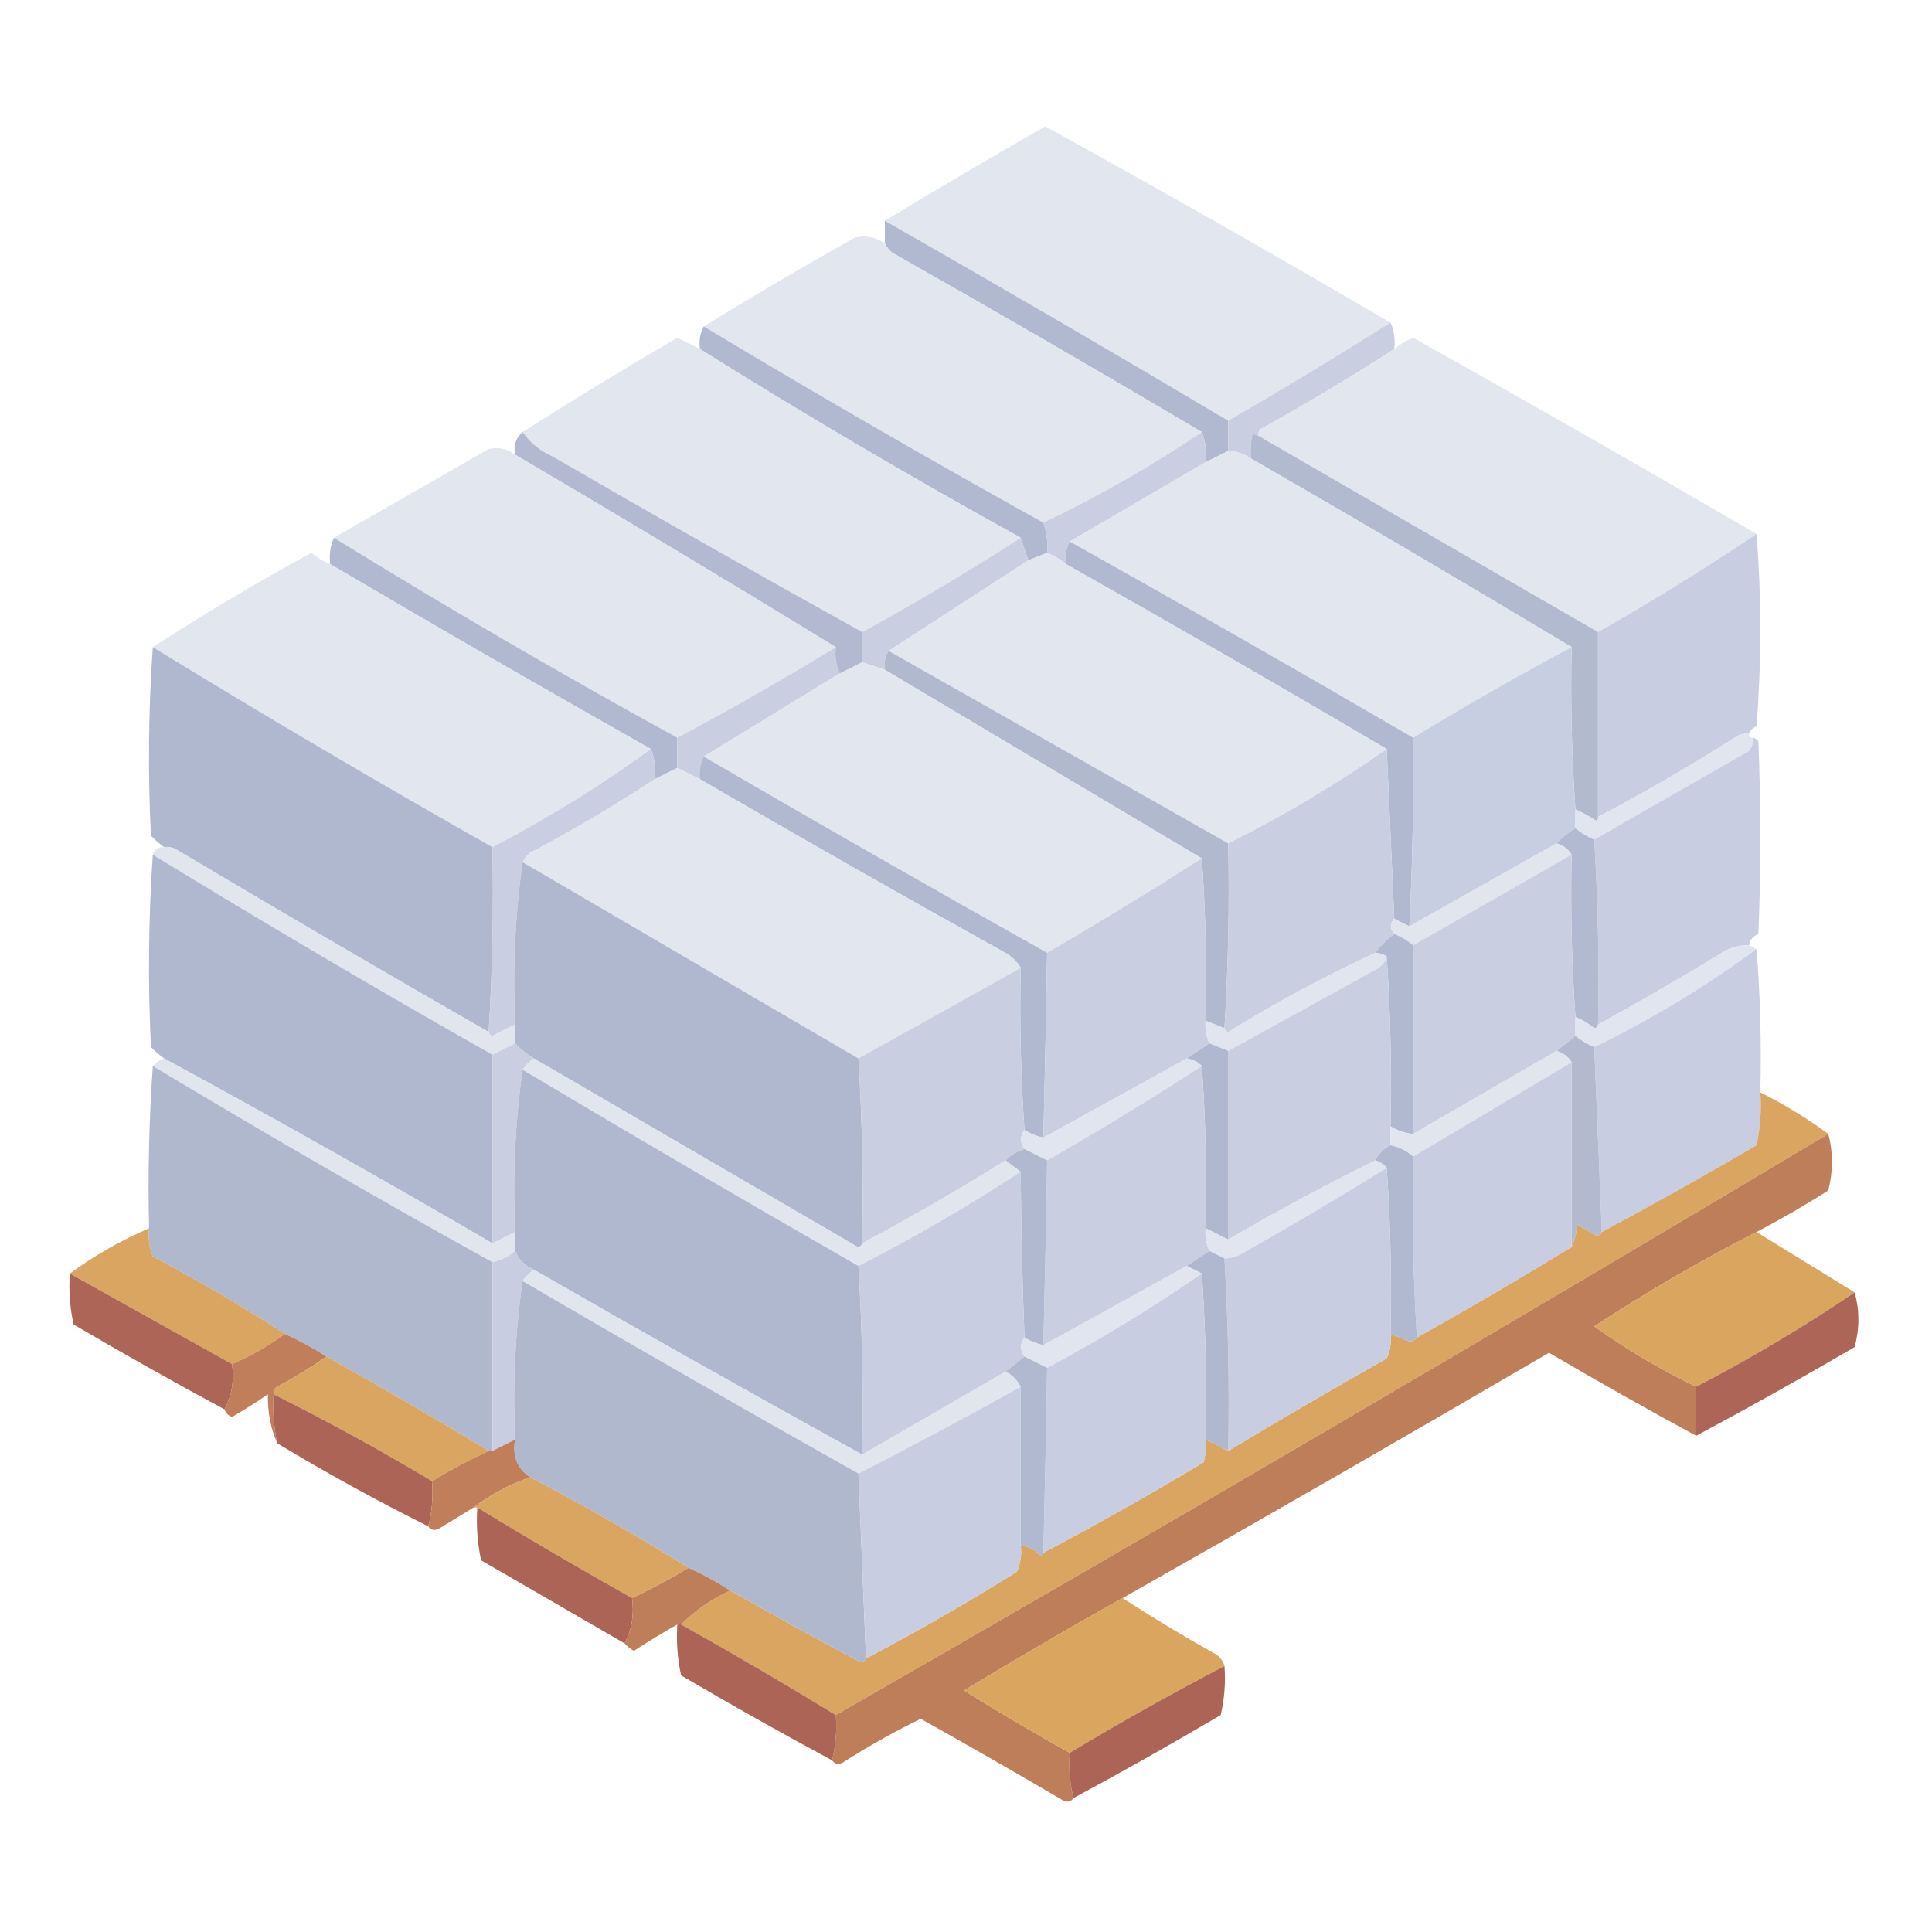 <svg xmlns="http://www.w3.org/2000/svg" xmlns:xlink="http://www.w3.org/1999/xlink" width="512px" height="512px" style="shape-rendering:geometricPrecision; text-rendering:geometricPrecision; image-rendering:optimizeQuality; fill-rule:evenodd; clip-rule:evenodd"><g><path style="opacity:1" fill="#e2e6ef" d="M 368.5,85.5 C 354.369,94.403 340.035,103.07 325.5,111.5C 295.331,93.581 264.997,75.914 234.5,58.5C 248.507,50.014 262.674,41.681 277,33.5C 307.79,50.474 338.29,67.807 368.5,85.5 Z"></path></g><g><path style="opacity:0.999" fill="#b1b9d0" d="M 234.5,58.5 C 264.997,75.914 295.331,93.581 325.5,111.5C 325.5,114.167 325.5,116.833 325.5,119.5C 323.5,120.5 321.5,121.5 319.5,122.5C 319.806,119.615 319.473,116.948 318.5,114.5C 291.393,98.441 264.06,82.608 236.5,67C 235.619,66.292 234.953,65.458 234.5,64.5C 234.5,62.5 234.5,60.5 234.5,58.5 Z"></path></g><g><path style="opacity:1" fill="#e2e6ef" d="M 234.5,64.5 C 234.953,65.458 235.619,66.292 236.5,67C 264.06,82.608 291.393,98.441 318.5,114.5C 305.116,123.527 291.116,131.527 276.5,138.5C 246.138,121.657 216.138,104.323 186.5,86.5C 199.606,78.441 212.939,70.608 226.5,63C 229.438,62.288 232.104,62.788 234.5,64.5 Z"></path></g><g><path style="opacity:1" fill="#b1b9d0" d="M 186.5,86.5 C 216.138,104.323 246.138,121.657 276.5,138.5C 277.388,141.054 277.721,143.721 277.5,146.5C 275.833,147.167 274.167,147.833 272.5,148.5C 271.833,146.5 271.167,144.5 270.5,142.5C 241.637,126.575 213.304,109.908 185.5,92.5C 185.205,90.265 185.539,88.265 186.5,86.5 Z"></path></g><g><path style="opacity:1" fill="#c9cee1" d="M 368.5,85.5 C 369.468,87.607 369.802,89.941 369.5,92.5C 358.135,99.836 346.468,106.836 334.5,113.5C 333.702,113.957 333.369,114.624 333.5,115.5C 332.883,115.389 332.383,115.056 332,114.5C 331.503,116.81 331.337,119.143 331.5,121.5C 329.703,120.27 327.703,119.604 325.5,119.5C 325.5,116.833 325.5,114.167 325.5,111.5C 340.035,103.07 354.369,94.403 368.5,85.5 Z"></path></g><g><path style="opacity:1" fill="#e2e6ef" d="M 185.5,92.5 C 213.304,109.908 241.637,126.575 270.5,142.5C 256.866,151.322 242.866,159.656 228.5,167.5C 201.059,152.277 173.726,136.777 146.5,121C 143.141,119.513 140.475,117.346 138.5,114.5C 151.936,105.941 165.603,97.608 179.5,89.5C 181.527,90.513 183.527,91.513 185.5,92.5 Z"></path></g><g><path style="opacity:1" fill="#e2e6ef" d="M 465.5,141.5 C 451.871,150.654 437.871,159.32 423.5,167.5C 393.527,150.178 363.527,132.845 333.5,115.5C 333.369,114.624 333.702,113.957 334.5,113.5C 346.468,106.836 358.135,99.836 369.5,92.5C 370.973,91.26 372.64,90.26 374.5,89.5C 405.059,106.608 435.392,123.941 465.5,141.5 Z"></path></g><g><path style="opacity:1" fill="#c9cee2" d="M 318.5,114.5 C 319.473,116.948 319.806,119.615 319.5,122.5C 307.5,129.5 295.5,136.5 283.5,143.5C 282.539,145.265 282.205,147.265 282.5,149.5C 280.999,148.248 279.332,147.248 277.5,146.5C 277.721,143.721 277.388,141.054 276.5,138.5C 291.116,131.527 305.116,123.527 318.5,114.5 Z"></path></g><g><path style="opacity:1" fill="#b2bad0" d="M 333.5,115.5 C 363.527,132.845 393.527,150.178 423.5,167.5C 423.5,183.833 423.5,200.167 423.5,216.5C 423.565,216.938 423.399,217.272 423,217.5C 421.22,216.361 419.386,215.361 417.5,214.5C 416.518,200.245 416.184,185.912 416.5,171.5C 388.367,154.596 360.033,137.929 331.5,121.5C 331.337,119.143 331.503,116.81 332,114.5C 332.383,115.056 332.883,115.389 333.5,115.5 Z"></path></g><g><path style="opacity:0.993" fill="#b2b9d0" d="M 138.5,114.5 C 140.475,117.346 143.141,119.513 146.5,121C 173.726,136.777 201.059,152.277 228.5,167.5C 228.5,170.167 228.5,172.833 228.5,175.5C 226.517,176.471 224.517,177.471 222.5,178.5C 221.532,176.393 221.198,174.059 221.5,171.5C 193.332,154.248 164.999,137.248 136.5,120.5C 136.054,117.99 136.72,115.99 138.5,114.5 Z"></path></g><g><path style="opacity:1" fill="#e2e6ef" d="M 136.5,120.5 C 164.999,137.248 193.332,154.248 221.5,171.5C 207.757,179.9 193.757,187.9 179.5,195.5C 148.667,178.587 118.334,160.921 88.5,142.5C 102.139,134.678 115.806,126.845 129.5,119C 132.065,118.391 134.399,118.891 136.5,120.5 Z"></path></g><g><path style="opacity:1" fill="#e2e6ef" d="M 325.5,119.5 C 327.703,119.604 329.703,120.27 331.5,121.5C 360.033,137.929 388.367,154.596 416.5,171.5C 402.26,179.072 388.26,187.072 374.5,195.5C 344.365,177.929 314.031,160.596 283.5,143.5C 295.5,136.5 307.5,129.5 319.5,122.5C 321.5,121.5 323.5,120.5 325.5,119.5 Z"></path></g><g><path style="opacity:0.996" fill="#b1b9d0" d="M 88.5,142.5 C 118.334,160.921 148.667,178.587 179.5,195.5C 179.5,198.167 179.5,200.833 179.5,203.5C 177.483,204.529 175.483,205.529 173.5,206.5C 173.806,203.615 173.473,200.948 172.5,198.5C 143.968,182.404 115.635,166.071 87.5,149.5C 87.198,146.941 87.532,144.607 88.5,142.5 Z"></path></g><g><path style="opacity:1" fill="#c8cde1" d="M 465.5,141.5 C 466.827,158.338 466.827,175.338 465.5,192.5C 464.478,192.855 463.811,193.522 463.5,194.5C 462.448,194.351 461.448,194.517 460.5,195C 448.439,202.695 436.106,209.862 423.5,216.5C 423.5,200.167 423.5,183.833 423.5,167.5C 437.871,159.32 451.871,150.654 465.5,141.5 Z"></path></g><g><path style="opacity:1" fill="#c9cee1" d="M 270.5,142.5 C 271.167,144.5 271.833,146.5 272.5,148.5C 260.167,156.5 247.833,164.5 235.5,172.5C 234.549,173.919 234.216,175.585 234.5,177.5C 232.5,176.833 230.5,176.167 228.5,175.5C 228.5,172.833 228.5,170.167 228.5,167.5C 242.866,159.656 256.866,151.322 270.5,142.5 Z"></path></g><g><path style="opacity:1" fill="#b1b9d0" d="M 283.5,143.5 C 314.031,160.596 344.365,177.929 374.5,195.5C 374.666,212.181 374.333,228.848 373.5,245.5C 372.167,244.833 370.833,244.167 369.5,243.5C 368.848,228.402 368.182,213.402 367.5,198.5C 339.33,181.914 310.997,165.581 282.5,149.5C 282.205,147.265 282.539,145.265 283.5,143.5 Z"></path></g><g><path style="opacity:1" fill="#e2e6ef" d="M 277.5,146.5 C 279.332,147.248 280.999,148.248 282.5,149.5C 310.997,165.581 339.33,181.914 367.5,198.5C 354.26,207.8 340.26,216.133 325.5,223.5C 295.473,206.488 265.473,189.488 235.5,172.5C 247.833,164.5 260.167,156.5 272.5,148.5C 274.167,147.833 275.833,147.167 277.5,146.5 Z"></path></g><g><path style="opacity:1" fill="#e2e6ef" d="M 87.5,149.5 C 115.635,166.071 143.968,182.404 172.5,198.5C 159.271,208.13 145.271,216.796 130.5,224.5C 100.135,207.323 70.135,189.656 40.5,171.5C 54.106,162.689 68.106,154.356 82.5,146.5C 84.029,147.763 85.695,148.763 87.5,149.5 Z"></path></g><g><path style="opacity:1" fill="#b0b8cf" d="M 40.5,171.5 C 70.135,189.656 100.135,207.323 130.5,224.5C 130.83,241.009 130.496,257.342 129.5,273.5C 101.721,257.56 74.054,241.394 46.5,225C 45.552,224.517 44.552,224.351 43.5,224.5C 42.312,223.636 41.145,222.636 40,221.5C 39.172,204.662 39.338,187.995 40.5,171.5 Z"></path></g><g><path style="opacity:1" fill="#c9cee1" d="M 221.5,171.5 C 221.198,174.059 221.532,176.393 222.5,178.5C 210.5,185.833 198.5,193.167 186.5,200.5C 185.539,202.265 185.205,204.265 185.5,206.5C 183.5,205.5 181.5,204.5 179.5,203.5C 179.5,200.833 179.5,198.167 179.5,195.5C 193.757,187.9 207.757,179.9 221.5,171.5 Z"></path></g><g><path style="opacity:1" fill="#b1b9cf" d="M 235.5,172.5 C 265.473,189.488 295.473,206.488 325.5,223.5C 325.83,240.009 325.496,256.342 324.5,272.5C 322.833,271.833 321.167,271.167 319.5,270.5C 319.829,255.99 319.496,241.657 318.5,227.5C 290.5,210.833 262.5,194.167 234.5,177.5C 234.216,175.585 234.549,173.919 235.5,172.5 Z"></path></g><g><path style="opacity:1" fill="#c8cee1" d="M 416.5,171.5 C 416.184,185.912 416.518,200.245 417.5,214.5C 417.5,216.167 417.5,217.833 417.5,219.5C 415.611,220.604 413.945,221.937 412.5,223.5C 399.5,230.833 386.5,238.167 373.5,245.5C 374.333,228.848 374.666,212.181 374.5,195.5C 388.26,187.072 402.26,179.072 416.5,171.5 Z"></path></g><g><path style="opacity:1" fill="#e2e6ef" d="M 228.5,175.5 C 230.5,176.167 232.5,176.833 234.5,177.5C 262.5,194.167 290.5,210.833 318.5,227.5C 305.036,236.07 291.369,244.403 277.5,252.5C 247.004,235.42 216.671,218.086 186.5,200.5C 198.5,193.167 210.5,185.833 222.5,178.5C 224.517,177.471 226.517,176.471 228.5,175.5 Z"></path></g><g><path style="opacity:1" fill="#e1e5ef" d="M 463.5,194.5 C 463.5,195.167 463.833,195.5 464.5,195.5C 464.67,196.822 464.337,197.989 463.5,199C 449.779,206.857 436.112,214.69 422.5,222.5C 420.668,221.752 419.001,220.752 417.5,219.5C 417.5,217.833 417.5,216.167 417.5,214.5C 419.386,215.361 421.22,216.361 423,217.5C 423.399,217.272 423.565,216.938 423.5,216.5C 436.106,209.862 448.439,202.695 460.5,195C 461.448,194.517 462.448,194.351 463.5,194.5 Z"></path></g><g><path style="opacity:1" fill="#c8cde1" d="M 464.5,195.5 C 465.117,195.611 465.617,195.944 466,196.5C 466.667,213.5 466.667,230.5 466,247.5C 464.583,248.078 463.75,249.078 463.5,250.5C 460.575,250.46 457.909,251.293 455.5,253C 444.942,259.443 434.275,265.609 423.5,271.5C 423.818,255.089 423.484,238.756 422.5,222.5C 436.112,214.69 449.779,206.857 463.5,199C 464.337,197.989 464.67,196.822 464.5,195.5 Z"></path></g><g><path style="opacity:1" fill="#c9cee2" d="M 172.5,198.5 C 173.473,200.948 173.806,203.615 173.5,206.5C 162.893,213.478 151.893,219.978 140.5,226C 139.619,226.708 138.953,227.542 138.5,228.5C 136.517,242.461 135.85,256.794 136.5,271.5C 134.534,272.441 132.534,273.441 130.5,274.5C 129.893,274.376 129.56,274.043 129.5,273.5C 130.496,257.342 130.83,241.009 130.5,224.5C 145.271,216.796 159.271,208.13 172.5,198.5 Z"></path></g><g><path style="opacity:1" fill="#b1b9d0" d="M 186.5,200.5 C 216.671,218.086 247.004,235.42 277.5,252.5C 277.244,268.835 276.91,285.169 276.5,301.5C 274.716,301.107 273.05,300.441 271.5,299.5C 270.518,285.245 270.184,270.912 270.5,256.5C 269.358,254.567 267.692,253.067 265.5,252C 238.643,237.074 211.977,221.908 185.5,206.5C 185.205,204.265 185.539,202.265 186.5,200.5 Z"></path></g><g><path style="opacity:1" fill="#c9cee1" d="M 367.5,198.5 C 368.182,213.402 368.848,228.402 369.5,243.5C 368.314,244.705 368.314,246.039 369.5,247.5C 367.563,248.954 365.897,250.621 364.5,252.5C 351.119,258.692 338.119,265.692 325.5,273.5C 324.893,273.376 324.56,273.043 324.5,272.5C 325.496,256.342 325.83,240.009 325.5,223.5C 340.26,216.133 354.26,207.8 367.5,198.5 Z"></path></g><g><path style="opacity:1" fill="#e2e6ef" d="M 179.5,203.5 C 181.5,204.5 183.5,205.5 185.5,206.5C 211.977,221.908 238.643,237.074 265.5,252C 267.692,253.067 269.358,254.567 270.5,256.5C 256.167,264.5 241.833,272.5 227.5,280.5C 197.833,263.167 168.167,245.833 138.5,228.5C 138.953,227.542 139.619,226.708 140.5,226C 151.893,219.978 162.893,213.478 173.5,206.5C 175.483,205.529 177.483,204.529 179.5,203.5 Z"></path></g><g><path style="opacity:1" fill="#b2bad1" d="M 417.5,219.5 C 419.001,220.752 420.668,221.752 422.5,222.5C 423.484,238.756 423.818,255.089 423.5,271.5C 423.44,272.043 423.107,272.376 422.5,272.5C 420.971,271.237 419.305,270.237 417.5,269.5C 416.518,255.245 416.184,240.912 416.5,226.5C 415.564,225.026 414.23,224.026 412.5,223.5C 413.945,221.937 415.611,220.604 417.5,219.5 Z"></path></g><g><path style="opacity:1" fill="#e1e5ee" d="M 412.5,223.5 C 414.23,224.026 415.564,225.026 416.5,226.5C 402.527,234.488 388.527,242.488 374.5,250.5C 373.035,249.263 371.368,248.263 369.5,247.5C 368.314,246.039 368.314,244.705 369.5,243.5C 370.833,244.167 372.167,244.833 373.5,245.5C 386.5,238.167 399.5,230.833 412.5,223.5 Z"></path></g><g><path style="opacity:1" fill="#e0e5ee" d="M 43.5,224.5 C 44.552,224.351 45.552,224.517 46.5,225C 74.054,241.394 101.721,257.56 129.5,273.5C 129.56,274.043 129.893,274.376 130.5,274.5C 132.534,273.441 134.534,272.441 136.5,271.5C 136.5,273.167 136.5,274.833 136.5,276.5C 134.483,277.529 132.483,278.529 130.5,279.5C 100.163,262.334 70.163,244.668 40.5,226.5C 40.973,225.094 41.973,224.427 43.5,224.5 Z"></path></g><g><path style="opacity:1" fill="#b0b8cf" d="M 40.5,226.5 C 70.163,244.668 100.163,262.334 130.5,279.5C 130.5,296.167 130.5,312.833 130.5,329.5C 101.712,312.694 72.712,296.361 43.5,280.5C 42.312,279.636 41.145,278.636 40,277.5C 39.172,260.328 39.338,243.328 40.5,226.5 Z"></path></g><g><path style="opacity:1" fill="#c9cee1" d="M 416.5,226.5 C 416.184,240.912 416.518,255.245 417.5,269.5C 417.5,271.167 417.5,272.833 417.5,274.5C 415.809,275.864 414.142,277.197 412.5,278.5C 399.833,285.833 387.167,293.167 374.5,300.5C 374.5,283.833 374.5,267.167 374.5,250.5C 388.527,242.488 402.527,234.488 416.5,226.5 Z"></path></g><g><path style="opacity:1" fill="#b0b8cf" d="M 138.5,228.5 C 168.167,245.833 197.833,263.167 227.5,280.5C 228.484,296.756 228.818,313.089 228.5,329.5C 228.103,330.525 227.437,330.692 226.5,330C 198.139,313.488 169.806,296.988 141.5,280.5C 139.651,279.407 137.984,278.074 136.5,276.5C 136.5,274.833 136.5,273.167 136.5,271.5C 135.85,256.794 136.517,242.461 138.5,228.5 Z"></path></g><g><path style="opacity:1" fill="#c9cee1" d="M 318.5,227.5 C 319.496,241.657 319.829,255.99 319.5,270.5C 319.325,272.621 319.659,274.621 320.5,276.5C 318.463,277.846 316.463,279.18 314.5,280.5C 301.806,287.512 289.14,294.512 276.5,301.5C 276.91,285.169 277.244,268.835 277.5,252.5C 291.369,244.403 305.036,236.07 318.5,227.5 Z"></path></g><g><path style="opacity:1" fill="#b1b9d0" d="M 369.5,247.5 C 371.368,248.263 373.035,249.263 374.5,250.5C 374.5,267.167 374.5,283.833 374.5,300.5C 372.315,300.296 370.315,299.63 368.5,298.5C 368.829,283.324 368.496,268.324 367.5,253.5C 366.609,252.89 365.609,252.557 364.5,252.5C 365.897,250.621 367.563,248.954 369.5,247.5 Z"></path></g><g><path style="opacity:1" fill="#e1e5ef" d="M 463.5,250.5 C 464.167,250.833 464.833,251.167 465.5,251.5C 452.069,261.394 437.736,270.061 422.5,277.5C 420.632,276.737 418.965,275.737 417.5,274.5C 417.5,272.833 417.5,271.167 417.5,269.5C 419.305,270.237 420.971,271.237 422.5,272.5C 423.107,272.376 423.44,272.043 423.5,271.5C 434.275,265.609 444.942,259.443 455.5,253C 457.909,251.293 460.575,250.46 463.5,250.5 Z"></path></g><g><path style="opacity:1" fill="#e1e5ef" d="M 364.5,252.5 C 365.609,252.557 366.609,252.89 367.5,253.5C 367.063,255.074 366.063,256.241 364.5,257C 351.446,264.191 338.446,271.358 325.5,278.5C 323.833,277.833 322.167,277.167 320.5,276.5C 319.659,274.621 319.325,272.621 319.5,270.5C 321.167,271.167 322.833,271.833 324.5,272.5C 324.56,273.043 324.893,273.376 325.5,273.5C 338.119,265.692 351.119,258.692 364.5,252.5 Z"></path></g><g><path style="opacity:1" fill="#c8cde1" d="M 465.5,251.5 C 466.495,263.989 466.829,276.656 466.5,289.5C 466.827,294.214 466.493,298.88 465.5,303.5C 451.968,311.432 438.301,319.099 424.5,326.5C 423.82,310.265 423.153,293.931 422.5,277.5C 437.736,270.061 452.069,261.394 465.5,251.5 Z"></path></g><g><path style="opacity:1" fill="#c9cee1" d="M 367.5,253.5 C 368.496,268.324 368.829,283.324 368.5,298.5C 368.5,300.167 368.5,301.833 368.5,303.5C 366.703,304.393 365.37,305.726 364.5,307.5C 351.292,314.024 338.292,321.024 325.5,328.5C 325.5,311.833 325.5,295.167 325.5,278.5C 338.446,271.358 351.446,264.191 364.5,257C 366.063,256.241 367.063,255.074 367.5,253.5 Z"></path></g><g><path style="opacity:1" fill="#c9cee1" d="M 270.5,256.5 C 270.184,270.912 270.518,285.245 271.5,299.5C 270.28,301.05 270.28,302.716 271.5,304.5C 269.566,305.11 267.899,306.11 266.5,307.5C 254.075,315.26 241.408,322.594 228.5,329.5C 228.818,313.089 228.484,296.756 227.5,280.5C 241.833,272.5 256.167,264.5 270.5,256.5 Z"></path></g><g><path style="opacity:1" fill="#b3bad0" d="M 417.5,274.5 C 418.965,275.737 420.632,276.737 422.5,277.5C 423.153,293.931 423.82,310.265 424.5,326.5C 424.265,327.097 423.765,327.43 423,327.5C 421.343,326.516 419.677,325.516 418,324.5C 417.809,326.708 417.309,328.708 416.5,330.5C 416.5,314.167 416.5,297.833 416.5,281.5C 415.564,280.026 414.23,279.026 412.5,278.5C 414.142,277.197 415.809,275.864 417.5,274.5 Z"></path></g><g><path style="opacity:1" fill="#b0b8cf" d="M 320.5,276.5 C 322.167,277.167 323.833,277.833 325.5,278.5C 325.5,295.167 325.5,311.833 325.5,328.5C 323.5,327.5 321.5,326.5 319.5,325.5C 319.829,310.99 319.496,296.657 318.5,282.5C 317.395,281.4 316.062,280.733 314.5,280.5C 316.463,279.18 318.463,277.846 320.5,276.5 Z"></path></g><g><path style="opacity:1" fill="#c9cee1" d="M 136.5,276.5 C 137.984,278.074 139.651,279.407 141.5,280.5C 140.306,281.272 139.306,282.272 138.5,283.5C 136.517,297.461 135.85,311.794 136.5,326.5C 134.5,327.5 132.5,328.5 130.5,329.5C 130.5,312.833 130.5,296.167 130.5,279.5C 132.483,278.529 134.483,277.529 136.5,276.5 Z"></path></g><g><path style="opacity:1" fill="#e1e5ee" d="M 412.5,278.5 C 414.23,279.026 415.564,280.026 416.5,281.5C 402.5,289.833 388.5,298.167 374.5,306.5C 372.784,304.975 370.784,303.975 368.5,303.5C 368.5,301.833 368.5,300.167 368.5,298.5C 370.315,299.63 372.315,300.296 374.5,300.5C 387.167,293.167 399.833,285.833 412.5,278.5 Z"></path></g><g><path style="opacity:1" fill="#e0e5ee" d="M 43.5,280.5 C 72.712,296.361 101.712,312.694 130.5,329.5C 132.5,328.5 134.5,327.5 136.5,326.5C 136.5,328.167 136.5,329.833 136.5,331.5C 134.784,333.025 132.784,334.025 130.5,334.5C 100.165,317.669 70.165,300.335 40.5,282.5C 41.291,281.599 42.291,280.932 43.5,280.5 Z"></path></g><g><path style="opacity:1" fill="#e1e5ef" d="M 314.5,280.5 C 316.062,280.733 317.395,281.4 318.5,282.5C 305.119,291.196 291.453,299.529 277.5,307.5C 275.5,306.5 273.5,305.5 271.5,304.5C 270.28,302.716 270.28,301.05 271.5,299.5C 273.05,300.441 274.716,301.107 276.5,301.5C 289.14,294.512 301.806,287.512 314.5,280.5 Z"></path></g><g><path style="opacity:1" fill="#e1e5ee" d="M 141.5,280.5 C 169.806,296.988 198.139,313.488 226.5,330C 227.437,330.692 228.103,330.525 228.5,329.5C 241.408,322.594 254.075,315.26 266.5,307.5C 267.833,308.5 269.167,309.5 270.5,310.5C 256.666,319.587 242.333,327.921 227.5,335.5C 197.669,318.419 168.003,301.086 138.5,283.5C 139.306,282.272 140.306,281.272 141.5,280.5 Z"></path></g><g><path style="opacity:1" fill="#c9cde1" d="M 416.5,281.5 C 416.5,297.833 416.5,314.167 416.5,330.5C 403.006,338.749 389.339,346.749 375.5,354.5C 374.504,338.675 374.17,322.675 374.5,306.5C 388.5,298.167 402.5,289.833 416.5,281.5 Z"></path></g><g><path style="opacity:1" fill="#b0b8ce" d="M 40.5,282.5 C 70.165,300.335 100.165,317.669 130.5,334.5C 130.5,351.167 130.5,367.833 130.5,384.5C 130.167,384.5 129.833,384.5 129.5,384.5C 115.366,375.929 101.033,367.596 86.5,359.5C 82.966,357.234 79.3,355.234 75.5,353.5C 64.225,346.189 52.558,339.355 40.5,333C 39.565,330.619 39.232,328.119 39.5,325.5C 39.171,310.99 39.504,296.657 40.5,282.5 Z"></path></g><g><path style="opacity:1" fill="#b0b8cf" d="M 138.5,283.5 C 168.003,301.086 197.669,318.419 227.5,335.5C 228.485,352.089 228.818,368.756 228.5,385.5C 199.365,369.432 170.365,353.099 141.5,336.5C 139.089,335.483 137.422,333.816 136.5,331.5C 136.5,329.833 136.5,328.167 136.5,326.5C 135.85,311.794 136.517,297.461 138.5,283.5 Z"></path></g><g><path style="opacity:1" fill="#c9cee1" d="M 318.5,282.5 C 319.496,296.657 319.829,310.99 319.5,325.5C 319.325,327.621 319.659,329.621 320.5,331.5C 318.463,332.846 316.463,334.18 314.5,335.5C 301.816,342.528 289.15,349.528 276.5,356.5C 276.91,340.169 277.244,323.835 277.5,307.5C 291.453,299.529 305.119,291.196 318.5,282.5 Z"></path></g><g><path style="opacity:0.999" fill="#daa560" d="M 466.5,289.5 C 472.87,292.679 478.87,296.346 484.5,300.5C 397.334,352.587 309.667,403.92 221.5,454.5C 207.998,446.248 194.331,438.248 180.5,430.5C 184.206,426.796 188.54,423.796 193.5,421.5C 204.908,427.955 216.408,434.289 228,440.5C 228.765,440.43 229.265,440.097 229.5,439.5C 243.105,432.362 256.438,424.696 269.5,416.5C 270.474,414.257 270.808,411.924 270.5,409.5C 272.679,409.84 274.512,410.84 276,412.5C 276.399,412.272 276.565,411.938 276.5,411.5C 290.855,403.904 305.022,395.904 319,387.5C 319.495,385.527 319.662,383.527 319.5,381.5C 321.5,382.5 323.5,383.5 325.5,384.5C 339.353,376.161 353.353,367.995 367.5,360C 368.423,357.959 368.756,355.792 368.5,353.5C 370.156,354.146 371.823,354.813 373.5,355.5C 374.416,355.457 375.083,355.124 375.5,354.5C 389.339,346.749 403.006,338.749 416.5,330.5C 417.309,328.708 417.809,326.708 418,324.5C 419.677,325.516 421.343,326.516 423,327.5C 423.765,327.43 424.265,327.097 424.5,326.5C 438.301,319.099 451.968,311.432 465.5,303.5C 466.493,298.88 466.827,294.214 466.5,289.5 Z"></path></g><g><path style="opacity:1" fill="#bf7e5a" d="M 484.5,300.5 C 485.814,305.348 485.814,310.348 484.5,315.5C 478.303,319.431 471.969,323.098 465.5,326.5C 450.695,334.068 436.361,342.401 422.5,351.5C 431.06,357.612 440.06,362.945 449.5,367.5C 449.5,371.833 449.5,376.167 449.5,380.5C 436.763,373.607 423.763,366.274 410.5,358.5C 372.942,380.443 335.275,402.11 297.5,423.5C 283.363,431.403 269.363,439.569 255.5,448C 264.696,453.764 274.03,459.264 283.5,464.5C 283.183,468.702 283.517,472.702 284.5,476.5C 283.749,477.573 282.749,477.74 281.5,477C 269.065,469.7 256.565,462.533 244,455.5C 236.94,458.946 230.107,462.78 223.5,467C 222.251,467.74 221.251,467.573 220.5,466.5C 221.483,462.702 221.817,458.702 221.5,454.5C 309.667,403.92 397.334,352.587 484.5,300.5 Z"></path></g><g><path style="opacity:1" fill="#b1b9d0" d="M 368.5,303.5 C 370.784,303.975 372.784,304.975 374.5,306.5C 374.17,322.675 374.504,338.675 375.5,354.5C 375.083,355.124 374.416,355.457 373.5,355.5C 371.823,354.813 370.156,354.146 368.5,353.5C 368.829,338.657 368.496,323.99 367.5,309.5C 366.71,308.599 365.71,307.932 364.5,307.5C 365.37,305.726 366.703,304.393 368.5,303.5 Z"></path></g><g><path style="opacity:1" fill="#b1b9d0" d="M 271.5,304.5 C 273.5,305.5 275.5,306.5 277.5,307.5C 277.244,323.835 276.91,340.169 276.5,356.5C 274.716,356.107 273.05,355.441 271.5,354.5C 270.921,339.733 270.587,325.066 270.5,310.5C 269.167,309.5 267.833,308.5 266.5,307.5C 267.899,306.11 269.566,305.11 271.5,304.5 Z"></path></g><g><path style="opacity:1" fill="#e1e5ef" d="M 364.5,307.5 C 365.71,307.932 366.71,308.599 367.5,309.5C 355.062,317.226 342.395,324.726 329.5,332C 327.975,333.009 326.308,333.509 324.5,333.5C 323.167,332.833 321.833,332.167 320.5,331.5C 319.659,329.621 319.325,327.621 319.5,325.5C 321.5,326.5 323.5,327.5 325.5,328.5C 338.292,321.024 351.292,314.024 364.5,307.5 Z"></path></g><g><path style="opacity:1" fill="#c9cde1" d="M 367.5,309.5 C 368.496,323.99 368.829,338.657 368.5,353.5C 368.756,355.792 368.423,357.959 367.5,360C 353.353,367.995 339.353,376.161 325.5,384.5C 325.818,367.423 325.485,350.423 324.5,333.5C 326.308,333.509 327.975,333.009 329.5,332C 342.395,324.726 355.062,317.226 367.5,309.5 Z"></path></g><g><path style="opacity:1" fill="#c8cde1" d="M 270.5,310.5 C 270.587,325.066 270.921,339.733 271.5,354.5C 270.28,356.05 270.28,357.716 271.5,359.5C 269.809,360.864 268.142,362.197 266.5,363.5C 253.833,370.833 241.167,378.167 228.5,385.5C 228.818,368.756 228.485,352.089 227.5,335.5C 242.333,327.921 256.666,319.587 270.5,310.5 Z"></path></g><g><path style="opacity:0.995" fill="#daa560" d="M 39.5,325.5 C 39.232,328.119 39.565,330.619 40.5,333C 52.558,339.355 64.225,346.189 75.5,353.5C 71.167,356.669 66.5,359.336 61.5,361.5C 47.167,353.5 32.833,345.5 18.5,337.5C 25.003,332.745 32.004,328.745 39.5,325.5 Z"></path></g><g><path style="opacity:0.996" fill="#daa55f" d="M 465.5,326.5 C 474.167,331.833 482.833,337.167 491.5,342.5C 478.028,351.622 464.028,359.955 449.5,367.5C 440.06,362.945 431.06,357.612 422.5,351.5C 436.361,342.401 450.695,334.068 465.5,326.5 Z"></path></g><g><path style="opacity:1" fill="#b0b8cf" d="M 320.5,331.5 C 321.833,332.167 323.167,332.833 324.5,333.5C 325.485,350.423 325.818,367.423 325.5,384.5C 323.5,383.5 321.5,382.5 319.5,381.5C 319.829,366.657 319.496,351.99 318.5,337.5C 317.167,336.833 315.833,336.167 314.5,335.5C 316.463,334.18 318.463,332.846 320.5,331.5 Z"></path></g><g><path style="opacity:1" fill="#c8cde1" d="M 136.5,331.5 C 137.422,333.816 139.089,335.483 141.5,336.5C 140.306,337.272 139.306,338.272 138.5,339.5C 136.518,353.127 135.851,367.127 136.5,381.5C 134.5,382.5 132.5,383.5 130.5,384.5C 130.5,367.833 130.5,351.167 130.5,334.5C 132.784,334.025 134.784,333.025 136.5,331.5 Z"></path></g><g><path style="opacity:1" fill="#e1e5ef" d="M 314.5,335.5 C 315.833,336.167 317.167,336.833 318.5,337.5C 305.369,346.572 291.703,354.905 277.5,362.5C 275.5,361.5 273.5,360.5 271.5,359.5C 270.28,357.716 270.28,356.05 271.5,354.5C 273.05,355.441 274.716,356.107 276.5,356.5C 289.15,349.528 301.816,342.528 314.5,335.5 Z"></path></g><g><path style="opacity:1" fill="#e1e5ee" d="M 141.5,336.5 C 170.365,353.099 199.365,369.432 228.5,385.5C 241.167,378.167 253.833,370.833 266.5,363.5C 268.297,364.393 269.63,365.726 270.5,367.5C 256.283,375.441 241.95,383.108 227.5,390.5C 197.698,373.765 168.031,356.765 138.5,339.5C 139.306,338.272 140.306,337.272 141.5,336.5 Z"></path></g><g><path style="opacity:1" fill="#ac6556" d="M 18.5,337.5 C 32.833,345.5 47.167,353.5 61.5,361.5C 62.089,365.971 61.423,369.971 59.5,373.5C 46.059,366.277 32.726,358.777 19.5,351C 18.533,346.599 18.2,342.099 18.5,337.5 Z"></path></g><g><path style="opacity:1" fill="#c9cde1" d="M 318.5,337.5 C 319.496,351.99 319.829,366.657 319.5,381.5C 319.662,383.527 319.495,385.527 319,387.5C 305.022,395.904 290.855,403.904 276.5,411.5C 276.91,395.169 277.244,378.835 277.5,362.5C 291.703,354.905 305.369,346.572 318.5,337.5 Z"></path></g><g><path style="opacity:1" fill="#b0b8ce" d="M 138.5,339.5 C 168.031,356.765 197.698,373.765 227.5,390.5C 228.153,406.931 228.82,423.265 229.5,439.5C 229.265,440.097 228.765,440.43 228,440.5C 216.408,434.289 204.908,427.955 193.5,421.5C 190.001,419.25 186.335,417.25 182.5,415.5C 168.834,406.998 154.834,398.998 140.5,391.5C 137.075,389.239 135.741,385.906 136.5,381.5C 135.851,367.127 136.518,353.127 138.5,339.5 Z"></path></g><g><path style="opacity:1" fill="#ac6556" d="M 491.5,342.5 C 492.824,347.234 492.824,352.067 491.5,357C 477.607,365.111 463.607,372.944 449.5,380.5C 449.5,376.167 449.5,371.833 449.5,367.5C 464.028,359.955 478.028,351.622 491.5,342.5 Z"></path></g><g><path style="opacity:1" fill="#c07e5a" d="M 75.5,353.5 C 79.3,355.234 82.966,357.234 86.5,359.5C 82.398,362.392 78.064,365.059 73.5,367.5C 72.703,367.957 72.369,368.624 72.5,369.5C 72.231,373.931 72.564,378.265 73.5,382.5C 71.725,378.614 70.892,374.28 71,369.5C 67.918,371.625 64.751,373.625 61.5,375.5C 60.478,375.145 59.811,374.478 59.5,373.5C 61.423,369.971 62.089,365.971 61.5,361.5C 66.5,359.336 71.167,356.669 75.5,353.5 Z"></path></g><g><path style="opacity:1" fill="#b1b9d0" d="M 271.5,359.5 C 273.5,360.5 275.5,361.5 277.5,362.5C 277.244,378.835 276.91,395.169 276.5,411.5C 276.565,411.938 276.399,412.272 276,412.5C 274.512,410.84 272.679,409.84 270.5,409.5C 270.5,395.5 270.5,381.5 270.5,367.5C 269.63,365.726 268.297,364.393 266.5,363.5C 268.142,362.197 269.809,360.864 271.5,359.5 Z"></path></g><g><path style="opacity:1" fill="#daa560" d="M 86.5,359.5 C 101.033,367.596 115.366,375.929 129.5,384.5C 124.368,386.9 119.368,389.566 114.5,392.5C 100.793,384.313 86.793,376.646 72.5,369.5C 72.369,368.624 72.703,367.957 73.5,367.5C 78.064,365.059 82.398,362.392 86.5,359.5 Z"></path></g><g><path style="opacity:1" fill="#c9cde1" d="M 270.5,367.5 C 270.5,381.5 270.5,395.5 270.5,409.5C 270.808,411.924 270.474,414.257 269.5,416.5C 256.438,424.696 243.105,432.362 229.5,439.5C 228.82,423.265 228.153,406.931 227.5,390.5C 241.95,383.108 256.283,375.441 270.5,367.5 Z"></path></g><g><path style="opacity:1" fill="#ab6456" d="M 72.5,369.5 C 86.793,376.646 100.793,384.313 114.5,392.5C 114.817,396.702 114.483,400.702 113.5,404.5C 99.838,397.671 86.504,390.338 73.5,382.5C 72.564,378.265 72.231,373.931 72.5,369.5 Z"></path></g><g><path style="opacity:1" fill="#c07e5a" d="M 136.5,381.5 C 135.741,385.906 137.075,389.239 140.5,391.5C 135.016,393.407 130.016,396.073 125.5,399.5C 122.528,401.322 119.528,403.156 116.5,405C 115.251,405.74 114.251,405.573 113.5,404.5C 114.483,400.702 114.817,396.702 114.5,392.5C 119.368,389.566 124.368,386.9 129.5,384.5C 129.833,384.5 130.167,384.5 130.5,384.5C 132.5,383.5 134.5,382.5 136.5,381.5 Z"></path></g><g><path style="opacity:0.998" fill="#daa560" d="M 140.5,391.5 C 154.834,398.998 168.834,406.998 182.5,415.5C 177.632,418.434 172.632,421.1 167.5,423.5C 153.669,415.752 140.002,407.752 126.5,399.5C 126.167,399.5 125.833,399.5 125.5,399.5C 130.016,396.073 135.016,393.407 140.5,391.5 Z"></path></g><g><path style="opacity:1" fill="#ab6456" d="M 126.5,399.5 C 140.002,407.752 153.669,415.752 167.5,423.5C 168.089,427.971 167.423,431.971 165.5,435.5C 152.888,428.19 140.222,420.857 127.5,413.5C 126.507,408.88 126.173,404.214 126.5,399.5 Z"></path></g><g><path style="opacity:1" fill="#bf7e5a" d="M 182.5,415.5 C 186.335,417.25 190.001,419.25 193.5,421.5C 188.54,423.796 184.206,426.796 180.5,430.5C 180.167,430.5 179.833,430.5 179.5,430.5C 175.611,432.697 171.778,435.03 168,437.5C 167.005,436.934 166.172,436.267 165.5,435.5C 167.423,431.971 168.089,427.971 167.5,423.5C 172.632,421.1 177.632,418.434 182.5,415.5 Z"></path></g><g><path style="opacity:0.996" fill="#daa55f" d="M 297.5,423.5 C 305.27,428.559 313.27,433.392 321.5,438C 323.063,438.759 324.063,439.926 324.5,441.5C 310.573,448.774 296.906,456.441 283.5,464.5C 274.03,459.264 264.696,453.764 255.5,448C 269.363,439.569 283.363,431.403 297.5,423.5 Z"></path></g><g><path style="opacity:1" fill="#ac6456" d="M 179.5,430.5 C 179.833,430.5 180.167,430.5 180.5,430.5C 194.331,438.248 207.998,446.248 221.5,454.5C 221.817,458.702 221.483,462.702 220.5,466.5C 207.059,459.277 193.726,451.777 180.5,444C 179.533,439.599 179.2,435.099 179.5,430.5 Z"></path></g><g><path style="opacity:1" fill="#ac6456" d="M 324.5,441.5 C 324.826,445.884 324.492,450.217 323.5,454.5C 310.607,462.111 297.607,469.444 284.5,476.5C 283.517,472.702 283.183,468.702 283.5,464.5C 296.906,456.441 310.573,448.774 324.5,441.5 Z"></path></g></svg>